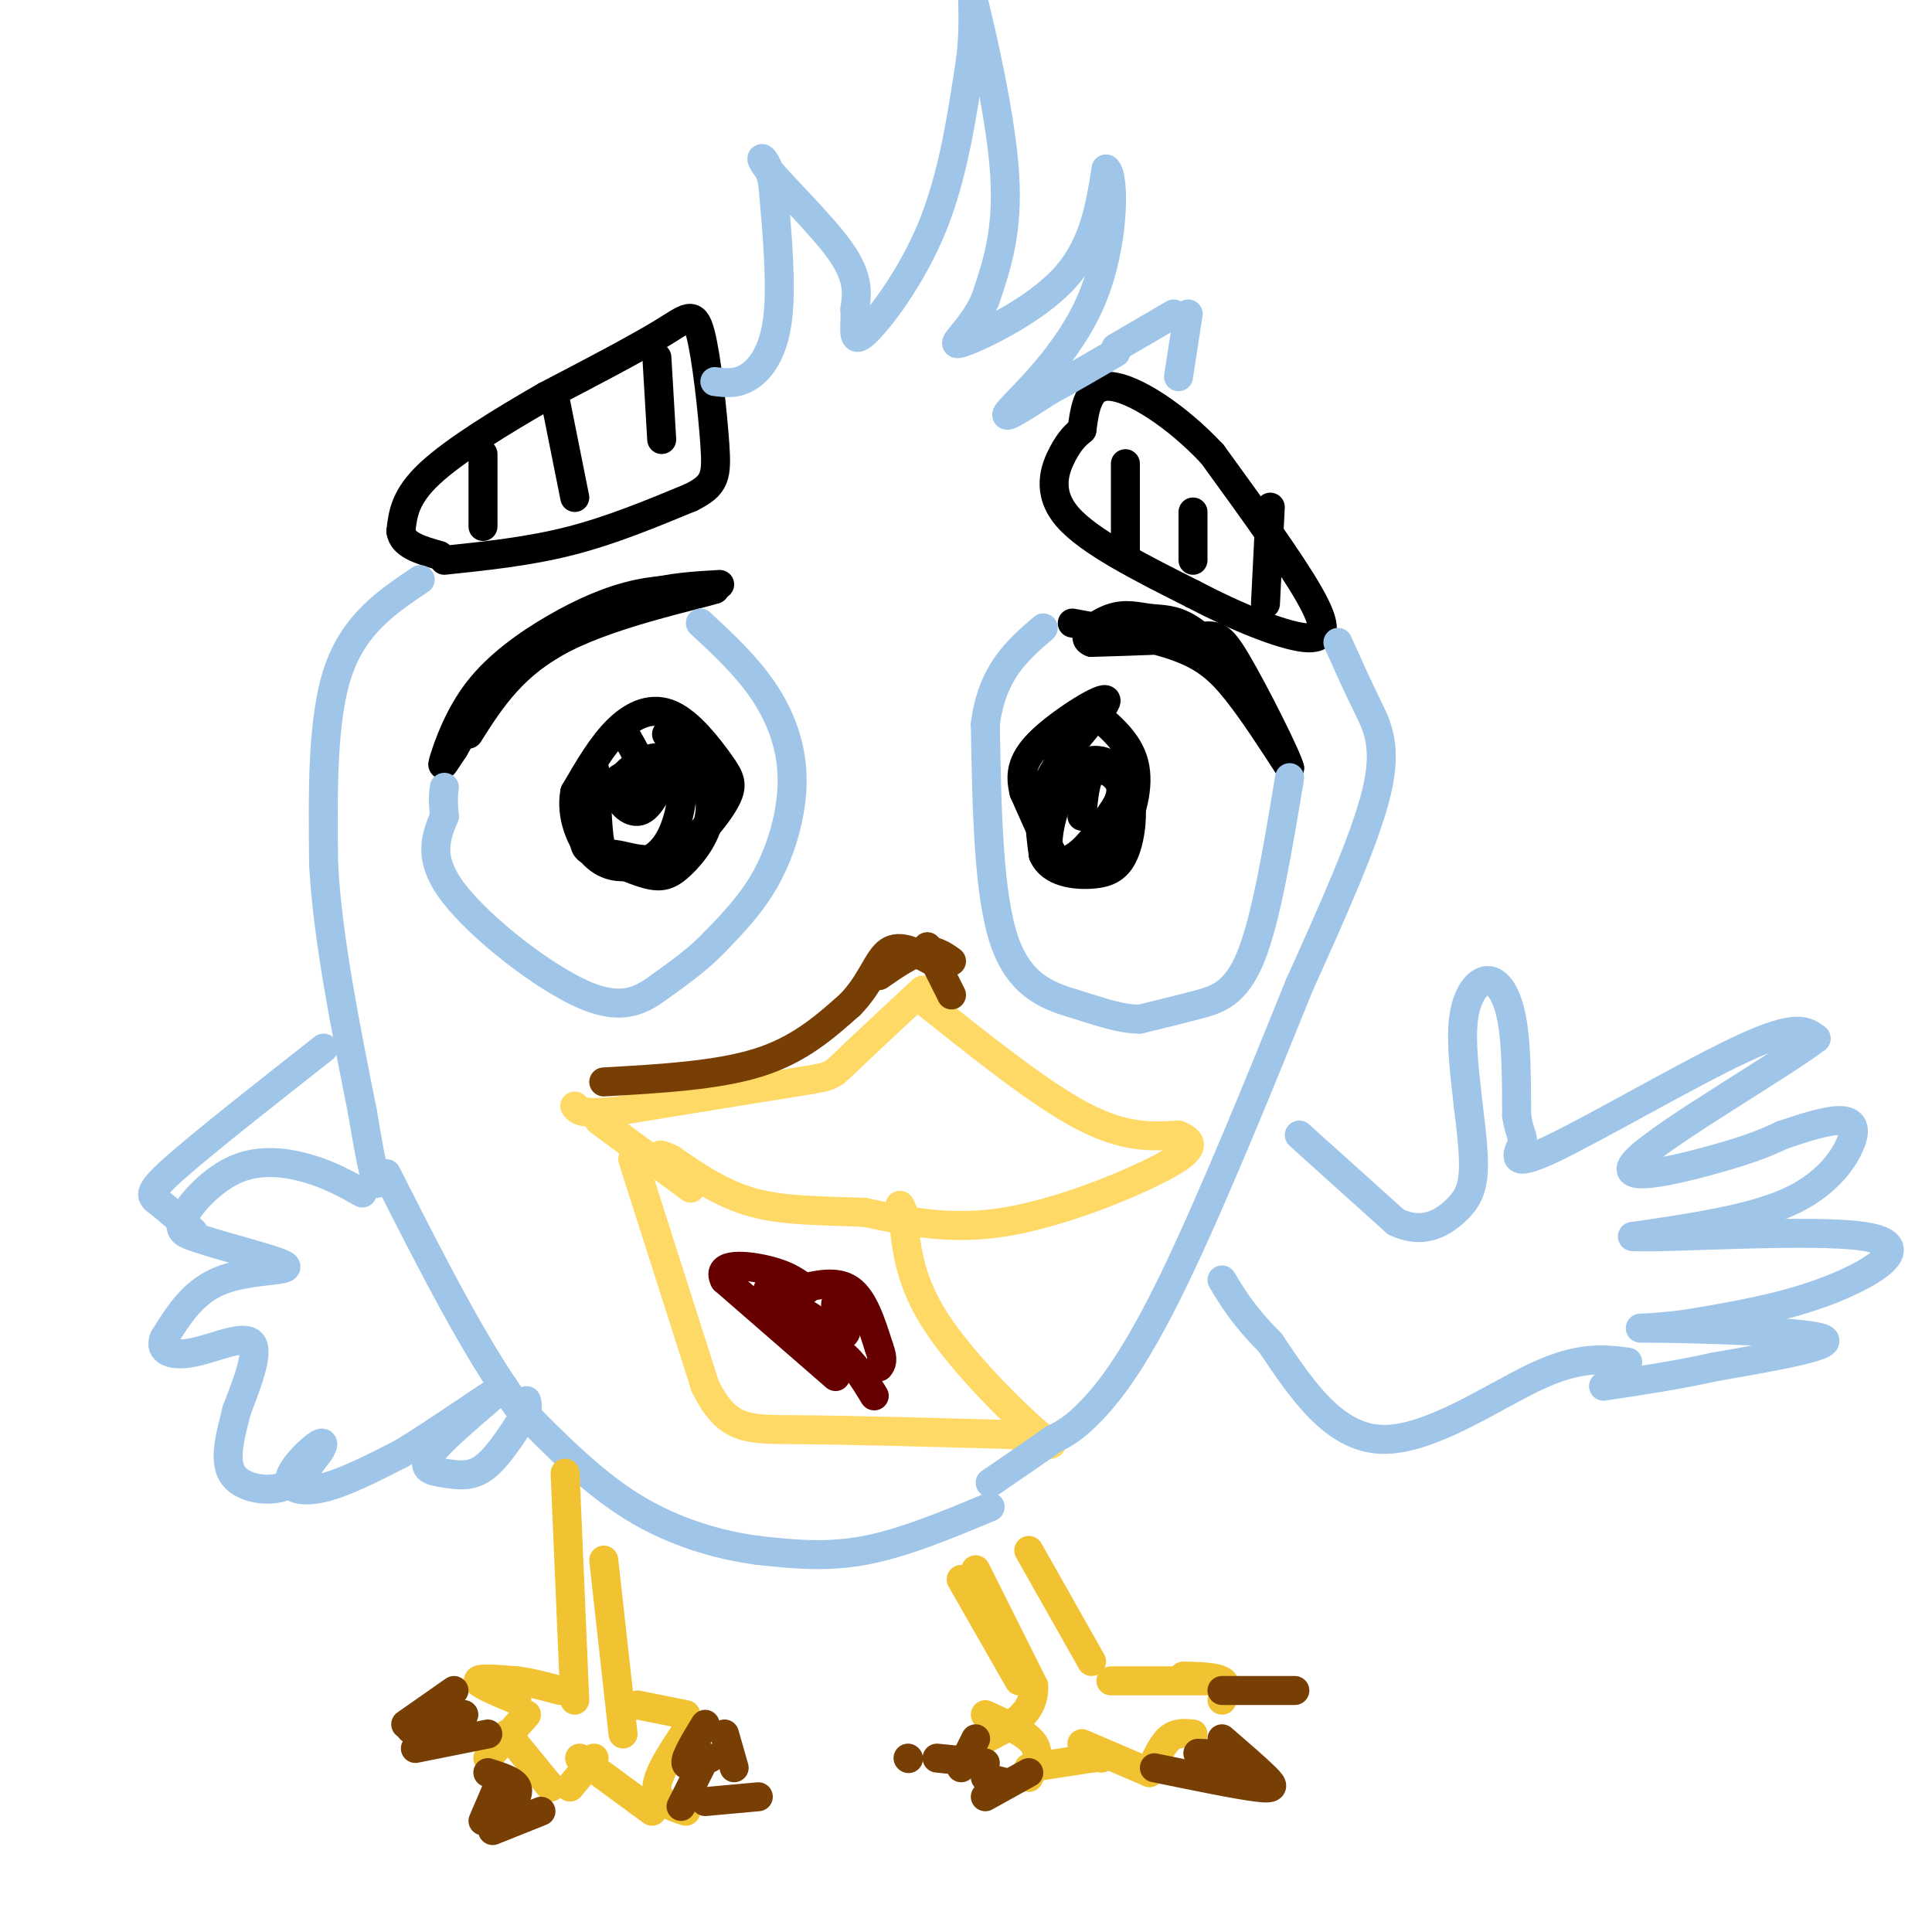 <svg viewBox='0 0 400 400' version='1.1' xmlns='http://www.w3.org/2000/svg' xmlns:xlink='http://www.w3.org/1999/xlink'><g fill='none' stroke='#ffd966' stroke-width='6' stroke-linecap='round' stroke-linejoin='round'><path d='M191,207c12.083,9.667 24.167,19.333 33,24c8.833,4.667 14.417,4.333 20,4'/><path d='M244,235c3.750,1.524 3.125,3.333 -4,7c-7.125,3.667 -20.750,9.190 -32,11c-11.250,1.810 -20.125,-0.095 -29,-2'/><path d='M179,251c-8.867,-0.356 -16.533,-0.244 -23,-2c-6.467,-1.756 -11.733,-5.378 -17,-9'/><path d='M139,240c-3.167,-1.500 -2.583,-0.750 -2,0'/><path d='M191,205c-6.467,6.022 -12.933,12.044 -16,15c-3.067,2.956 -2.733,2.844 -10,4c-7.267,1.156 -22.133,3.578 -37,6'/><path d='M128,230c-7.667,0.833 -8.333,-0.083 -9,-1'/><path d='M124,232c0.000,0.000 19.000,14.000 19,14'/><path d='M131,240c0.000,0.000 15.000,47.000 15,47'/><path d='M146,287c4.600,9.267 8.600,8.933 19,9c10.400,0.067 27.200,0.533 44,1'/><path d='M209,297c9.333,1.262 10.667,3.917 6,0c-4.667,-3.917 -15.333,-14.405 -21,-23c-5.667,-8.595 -6.333,-15.298 -7,-22'/><path d='M187,252c-1.167,-3.833 -0.583,-2.417 0,-1'/></g>
<g fill='none' stroke='#660000' stroke-width='6' stroke-linecap='round' stroke-linejoin='round'><path d='M165,267c4.083,-1.000 8.167,-2.000 11,0c2.833,2.000 4.417,7.000 6,12'/><path d='M182,279c1.000,2.667 0.500,3.333 0,4'/><path d='M181,289c-2.083,-3.417 -4.167,-6.833 -7,-9c-2.833,-2.167 -6.417,-3.083 -10,-4'/><path d='M173,285c0.000,0.000 -23.000,-20.000 -23,-20'/><path d='M150,265c-1.933,-3.733 4.733,-3.067 9,-2c4.267,1.067 6.133,2.533 8,4'/><path d='M164,271c4.917,2.833 9.833,5.667 9,5c-0.833,-0.667 -7.417,-4.833 -14,-9'/><path d='M159,267c0.933,0.867 10.267,7.533 14,9c3.733,1.467 1.867,-2.267 0,-6'/></g>
<g fill='none' stroke='#783f04' stroke-width='6' stroke-linecap='round' stroke-linejoin='round'><path d='M125,224c11.750,-0.667 23.500,-1.333 32,-4c8.500,-2.667 13.750,-7.333 19,-12'/><path d='M176,208c4.333,-4.400 5.667,-9.400 8,-11c2.333,-1.600 5.667,0.200 9,2'/><path d='M197,199c-1.750,-1.250 -3.500,-2.500 -6,-2c-2.500,0.500 -5.750,2.750 -9,5'/><path d='M192,196c0.000,0.000 5.000,10.000 5,10'/></g>
<g fill='none' stroke='#000000' stroke-width='6' stroke-linecap='round' stroke-linejoin='round'><path d='M222,129c8.200,1.467 16.400,2.933 22,5c5.600,2.067 8.600,4.733 12,9c3.400,4.267 7.200,10.133 11,16'/><path d='M267,159c-0.500,-2.190 -7.250,-15.667 -11,-22c-3.750,-6.333 -4.500,-5.524 -9,-5c-4.500,0.524 -12.750,0.762 -21,1'/><path d='M226,133c-2.735,-0.978 0.927,-3.922 4,-5c3.073,-1.078 5.558,-0.290 8,0c2.442,0.290 4.841,0.083 8,2c3.159,1.917 7.080,5.959 11,10'/><path d='M149,121c-5.173,0.298 -10.345,0.595 -15,2c-4.655,1.405 -8.792,3.917 -14,7c-5.208,3.083 -11.488,6.738 -16,11c-4.512,4.262 -7.256,9.131 -10,14'/><path d='M94,155c-2.224,3.286 -2.784,4.502 -2,2c0.784,-2.502 2.911,-8.722 7,-14c4.089,-5.278 10.139,-9.613 16,-13c5.861,-3.387 11.532,-5.825 17,-7c5.468,-1.175 10.734,-1.088 16,-1'/><path d='M148,122c-3.511,1.178 -20.289,4.622 -31,10c-10.711,5.378 -15.356,12.689 -20,20'/><path d='M92,116c8.750,-0.917 17.500,-1.833 26,-4c8.500,-2.167 16.750,-5.583 25,-9'/><path d='M143,103c5.131,-2.531 5.458,-4.359 5,-11c-0.458,-6.641 -1.700,-18.096 -3,-23c-1.300,-4.904 -2.657,-3.258 -8,0c-5.343,3.258 -14.671,8.129 -24,13'/><path d='M113,82c-8.800,5.044 -18.800,11.156 -24,16c-5.200,4.844 -5.600,8.422 -6,12'/><path d='M83,110c0.333,2.833 4.167,3.917 8,5'/><path d='M100,94c0.000,0.000 0.000,15.000 0,15'/><path d='M115,83c0.000,0.000 4.000,20.000 4,20'/><path d='M136,74c0.000,0.000 1.000,17.000 1,17'/><path d='M224,89c-1.222,1.022 -2.444,2.044 -4,5c-1.556,2.956 -3.444,7.844 1,13c4.444,5.156 15.222,10.578 26,16'/><path d='M247,123c8.929,4.702 18.250,8.458 23,9c4.750,0.542 4.929,-2.131 1,-9c-3.929,-6.869 -11.964,-17.935 -20,-29'/><path d='M251,94c-7.511,-8.022 -16.289,-13.578 -21,-14c-4.711,-0.422 -5.356,4.289 -6,9'/><path d='M233,96c0.000,0.000 0.000,18.000 0,18'/><path d='M247,106c0.000,0.000 0.000,10.000 0,10'/><path d='M263,105c0.000,0.000 -1.000,20.000 -1,20'/></g>
<g fill='none' stroke='#9fc5e8' stroke-width='6' stroke-linecap='round' stroke-linejoin='round'><path d='M148,79c2.267,0.289 4.533,0.578 7,-1c2.467,-1.578 5.133,-5.022 6,-12c0.867,-6.978 -0.067,-17.489 -1,-28'/><path d='M160,38c-1.238,-5.881 -3.833,-6.583 -1,-3c2.833,3.583 11.095,11.452 15,17c3.905,5.548 3.452,8.774 3,12'/><path d='M177,64c0.179,3.881 -0.875,7.583 2,5c2.875,-2.583 9.679,-11.452 14,-22c4.321,-10.548 6.161,-22.774 8,-35'/><path d='M201,12c1.060,-9.393 -0.292,-15.375 1,-10c1.292,5.375 5.226,22.107 6,34c0.774,11.893 -1.613,18.946 -4,26'/><path d='M204,62c-2.893,6.560 -8.125,9.958 -5,9c3.125,-0.958 14.607,-6.274 21,-13c6.393,-6.726 7.696,-14.863 9,-23'/><path d='M229,35c1.821,1.131 1.875,15.458 -3,27c-4.875,11.542 -14.679,20.298 -17,23c-2.321,2.702 2.839,-0.649 8,-4'/><path d='M217,81c3.667,-2.000 8.833,-5.000 14,-8'/><path d='M243,65c0.000,0.000 -12.000,7.000 -12,7'/><path d='M246,65c0.000,0.000 -2.000,13.000 -2,13'/><path d='M87,120c-6.833,4.583 -13.667,9.167 -17,19c-3.333,9.833 -3.167,24.917 -3,40'/><path d='M67,179c0.833,15.167 4.417,33.083 8,51'/><path d='M75,230c1.833,11.000 2.417,13.000 3,15'/><path d='M277,133c1.956,4.378 3.911,8.756 6,13c2.089,4.244 4.311,8.356 2,18c-2.311,9.644 -9.156,24.822 -16,40'/><path d='M269,204c-7.440,18.452 -18.042,44.583 -26,61c-7.958,16.417 -13.274,23.119 -17,27c-3.726,3.881 -5.863,4.940 -8,6'/><path d='M218,298c-3.500,2.500 -8.250,5.750 -13,9'/><path d='M205,312c-9.000,3.750 -18.000,7.500 -26,9c-8.000,1.500 -15.000,0.750 -22,0'/><path d='M157,321c-8.133,-1.067 -17.467,-3.733 -26,-9c-8.533,-5.267 -16.267,-13.133 -24,-21'/><path d='M107,291c-8.500,-11.500 -17.750,-29.750 -27,-48'/><path d='M75,247c-3.292,-1.839 -6.583,-3.679 -11,-5c-4.417,-1.321 -9.958,-2.125 -15,0c-5.042,2.125 -9.583,7.179 -11,10c-1.417,2.821 0.292,3.411 2,4'/><path d='M40,256c5.238,1.940 17.333,4.792 19,6c1.667,1.208 -7.095,0.774 -13,3c-5.905,2.226 -8.952,7.113 -12,12'/><path d='M34,277c-1.250,2.821 1.625,3.875 6,3c4.375,-0.875 10.250,-3.679 12,-2c1.750,1.679 -0.625,7.839 -3,14'/><path d='M49,292c-1.202,4.857 -2.708,10.000 -1,13c1.708,3.000 6.631,3.857 10,3c3.369,-0.857 5.185,-3.429 7,-6'/><path d='M65,302c1.734,-1.978 2.568,-3.922 1,-3c-1.568,0.922 -5.537,4.710 -6,7c-0.463,2.290 2.582,3.083 7,2c4.418,-1.083 10.209,-4.041 16,-7'/><path d='M83,301c7.799,-4.679 19.297,-12.875 20,-13c0.703,-0.125 -9.389,7.822 -13,12c-3.611,4.178 -0.741,4.586 2,5c2.741,0.414 5.355,0.832 8,-1c2.645,-1.832 5.323,-5.916 8,-10'/><path d='M108,294c1.500,-2.333 1.250,-3.167 1,-4'/><path d='M67,217c-12.600,9.911 -25.200,19.822 -31,25c-5.800,5.178 -4.800,5.622 -3,7c1.800,1.378 4.400,3.689 7,6'/><path d='M269,235c0.000,0.000 20.000,18.000 20,18'/><path d='M289,253c5.560,2.643 9.458,0.250 12,-2c2.542,-2.250 3.726,-4.357 4,-8c0.274,-3.643 -0.363,-8.821 -1,-14'/><path d='M304,229c-0.608,-5.694 -1.627,-12.928 -1,-18c0.627,-5.072 2.900,-7.981 5,-8c2.100,-0.019 4.029,2.852 5,8c0.971,5.148 0.986,12.574 1,20'/><path d='M314,231c0.608,4.064 1.627,4.223 1,6c-0.627,1.777 -2.900,5.171 6,1c8.900,-4.171 28.971,-15.906 40,-21c11.029,-5.094 13.014,-3.547 15,-2'/><path d='M376,215c-6.833,5.286 -31.417,19.500 -37,25c-5.583,5.500 7.833,2.286 16,0c8.167,-2.286 11.083,-3.643 14,-5'/><path d='M369,235c4.657,-1.587 9.300,-3.054 12,-3c2.700,0.054 3.458,1.630 2,5c-1.458,3.370 -5.131,8.534 -13,12c-7.869,3.466 -19.935,5.233 -32,7'/><path d='M338,256c5.976,0.512 36.917,-1.708 48,0c11.083,1.708 2.310,7.345 -7,11c-9.310,3.655 -19.155,5.327 -29,7'/><path d='M350,274c-8.357,1.262 -14.750,0.917 -7,1c7.750,0.083 29.643,0.595 34,2c4.357,1.405 -8.821,3.702 -22,6'/><path d='M355,283c-7.500,1.667 -15.250,2.833 -23,4'/><path d='M337,282c-4.978,-0.622 -9.956,-1.244 -19,3c-9.044,4.244 -22.156,13.356 -32,13c-9.844,-0.356 -16.422,-10.178 -23,-20'/><path d='M263,278c-5.500,-5.500 -7.750,-9.250 -10,-13'/></g>
<g fill='none' stroke='#000000' stroke-width='6' stroke-linecap='round' stroke-linejoin='round'><path d='M227,148c3.584,3.097 7.167,6.195 8,11c0.833,4.805 -1.086,11.319 -4,15c-2.914,3.681 -6.823,4.530 -9,5c-2.177,0.470 -2.622,0.563 -4,-2c-1.378,-2.563 -3.689,-7.781 -6,-13'/><path d='M212,164c-0.979,-3.833 -0.427,-6.914 4,-11c4.427,-4.086 12.730,-9.177 13,-8c0.270,1.177 -7.494,8.622 -11,15c-3.506,6.378 -2.753,11.689 -2,17'/><path d='M216,177c1.566,3.642 6.481,4.248 10,4c3.519,-0.248 5.642,-1.348 7,-5c1.358,-3.652 1.949,-9.854 0,-14c-1.949,-4.146 -6.440,-6.235 -10,-3c-3.560,3.235 -6.189,11.794 -6,16c0.189,4.206 3.197,4.059 6,2c2.803,-2.059 5.402,-6.029 8,-10'/><path d='M231,167c1.512,-2.738 1.292,-4.583 0,-6c-1.292,-1.417 -3.655,-2.405 -5,-1c-1.345,1.405 -1.673,5.202 -2,9'/><path d='M138,152c1.515,0.105 3.031,0.210 5,3c1.969,2.790 4.393,8.263 4,13c-0.393,4.737 -3.603,8.736 -6,11c-2.397,2.264 -3.983,2.792 -7,2c-3.017,-0.792 -7.466,-2.906 -10,-4c-2.534,-1.094 -3.153,-1.170 -3,-4c0.153,-2.830 1.076,-8.415 2,-14'/><path d='M123,159c0.425,0.804 0.489,9.815 1,14c0.511,4.185 1.471,3.546 4,4c2.529,0.454 6.627,2.001 11,0c4.373,-2.001 9.023,-7.550 11,-11c1.977,-3.450 1.283,-4.801 -1,-8c-2.283,-3.199 -6.153,-8.246 -10,-10c-3.847,-1.754 -7.671,-0.215 -11,3c-3.329,3.215 -6.165,8.108 -9,13'/><path d='M119,164c-0.932,4.783 1.238,10.240 4,13c2.762,2.760 6.116,2.823 9,2c2.884,-0.823 5.299,-2.531 7,-6c1.701,-3.469 2.688,-8.700 2,-12c-0.688,-3.300 -3.050,-4.668 -6,-4c-2.950,0.668 -6.486,3.372 -7,6c-0.514,2.628 1.996,5.179 4,5c2.004,-0.179 3.502,-3.090 5,-6'/><path d='M137,162c-0.219,-1.589 -3.265,-2.560 -6,-2c-2.735,0.560 -5.159,2.651 -4,4c1.159,1.349 5.903,1.957 7,0c1.097,-1.957 -1.451,-6.478 -4,-11'/></g>
<g fill='none' stroke='#9fc5e8' stroke-width='6' stroke-linecap='round' stroke-linejoin='round'><path d='M267,161c-2.422,14.578 -4.844,29.156 -8,37c-3.156,7.844 -7.044,8.956 -11,10c-3.956,1.044 -7.978,2.022 -12,3'/><path d='M236,211c-3.952,0.024 -7.833,-1.417 -13,-3c-5.167,-1.583 -11.619,-3.310 -15,-13c-3.381,-9.690 -3.690,-27.345 -4,-45'/><path d='M204,150c1.333,-10.833 6.667,-15.417 12,-20'/><path d='M145,129c4.732,4.393 9.464,8.786 13,14c3.536,5.214 5.875,11.250 6,18c0.125,6.750 -1.964,14.214 -5,20c-3.036,5.786 -7.018,9.893 -11,14'/><path d='M148,195c-3.648,3.799 -7.266,6.297 -11,9c-3.734,2.703 -7.582,5.612 -16,2c-8.418,-3.612 -21.405,-13.746 -27,-21c-5.595,-7.254 -3.797,-11.627 -2,-16'/><path d='M92,169c-0.333,-3.667 -0.167,-4.833 0,-6'/></g>
<g fill='none' stroke='#f1c232' stroke-width='6' stroke-linecap='round' stroke-linejoin='round'><path d='M213,321c0.000,0.000 13.000,23.000 13,23'/><path d='M199,327c0.000,0.000 12.000,21.000 12,21'/><path d='M202,325c0.000,0.000 12.000,24.000 12,24'/><path d='M214,349c0.333,5.833 -4.833,8.417 -10,11'/><path d='M204,355c4.250,1.917 8.500,3.833 10,6c1.500,2.167 0.250,4.583 -1,7'/><path d='M213,366c0.000,0.000 13.000,-2.000 13,-2'/><path d='M226,364c2.500,-0.333 2.250,-0.167 2,0'/><path d='M224,361c0.000,0.000 14.000,6.000 14,6'/><path d='M238,367c1.250,-2.833 2.500,-5.667 4,-7c1.500,-1.333 3.250,-1.167 5,-1'/><path d='M230,348c0.000,0.000 21.000,0.000 21,0'/><path d='M245,347c3.333,0.083 6.667,0.167 8,1c1.333,0.833 0.667,2.417 0,4'/><path d='M143,357c-3.417,5.000 -6.833,10.000 -7,13c-0.167,3.000 2.917,4.000 6,5'/><path d='M135,375c0.000,0.000 -15.000,-11.000 -15,-11'/><path d='M123,364c0.000,0.000 -5.000,6.000 -5,6'/><path d='M114,370c0.000,0.000 -9.000,-11.000 -9,-11'/><path d='M101,364c0.000,0.000 8.000,-9.000 8,-9'/><path d='M107,352c-4.000,-1.667 -8.000,-3.333 -8,-4c0.000,-0.667 4.000,-0.333 8,0'/><path d='M107,348c2.833,0.333 5.917,1.167 9,2'/><path d='M119,352c0.000,0.000 -2.000,-47.000 -2,-47'/><path d='M125,323c0.000,0.000 4.000,36.000 4,36'/><path d='M132,353c0.000,0.000 10.000,2.000 10,2'/></g>
<g fill='none' stroke='#783f04' stroke-width='6' stroke-linecap='round' stroke-linejoin='round'><path d='M253,360c3.556,3.067 7.111,6.133 9,8c1.889,1.867 2.111,2.533 -2,2c-4.111,-0.533 -12.556,-2.267 -21,-4'/><path d='M248,363c2.833,0.083 5.667,0.167 6,1c0.333,0.833 -1.833,2.417 -4,4'/><path d='M253,350c7.083,0.000 14.167,0.000 15,0c0.833,0.000 -4.583,0.000 -10,0'/><path d='M188,364c0.000,0.000 0.100,0.100 0.1,0.1'/><path d='M213,367c0.000,0.000 -9.000,5.000 -9,5'/><path d='M204,365c0.000,0.000 -10.000,-1.000 -10,-1'/><path d='M208,369c0.000,0.000 -4.000,-1.000 -4,-1'/><path d='M199,366c0.000,0.000 3.000,-6.000 3,-6'/><path d='M112,375c0.000,0.000 -10.000,4.000 -10,4'/><path d='M100,377c0.000,0.000 3.000,-7.000 3,-7'/><path d='M101,367c2.667,0.833 5.333,1.667 6,3c0.667,1.333 -0.667,3.167 -2,5'/><path d='M105,375c-0.333,0.833 -0.167,0.417 0,0'/><path d='M146,357c-2.083,3.417 -4.167,6.833 -4,8c0.167,1.167 2.583,0.083 5,-1'/><path d='M146,364c0.000,0.000 -5.000,10.000 -5,10'/><path d='M150,359c0.000,0.000 2.000,7.000 2,7'/><path d='M157,372c0.000,0.000 -11.000,1.000 -11,1'/><path d='M96,355c0.000,0.000 -11.000,3.000 -11,3'/><path d='M101,359c0.000,0.000 -15.000,3.000 -15,3'/><path d='M84,357c0.000,0.000 10.000,-7.000 10,-7'/><path d='M91,355c0.000,0.000 5.000,0.000 5,0'/></g>
</svg>